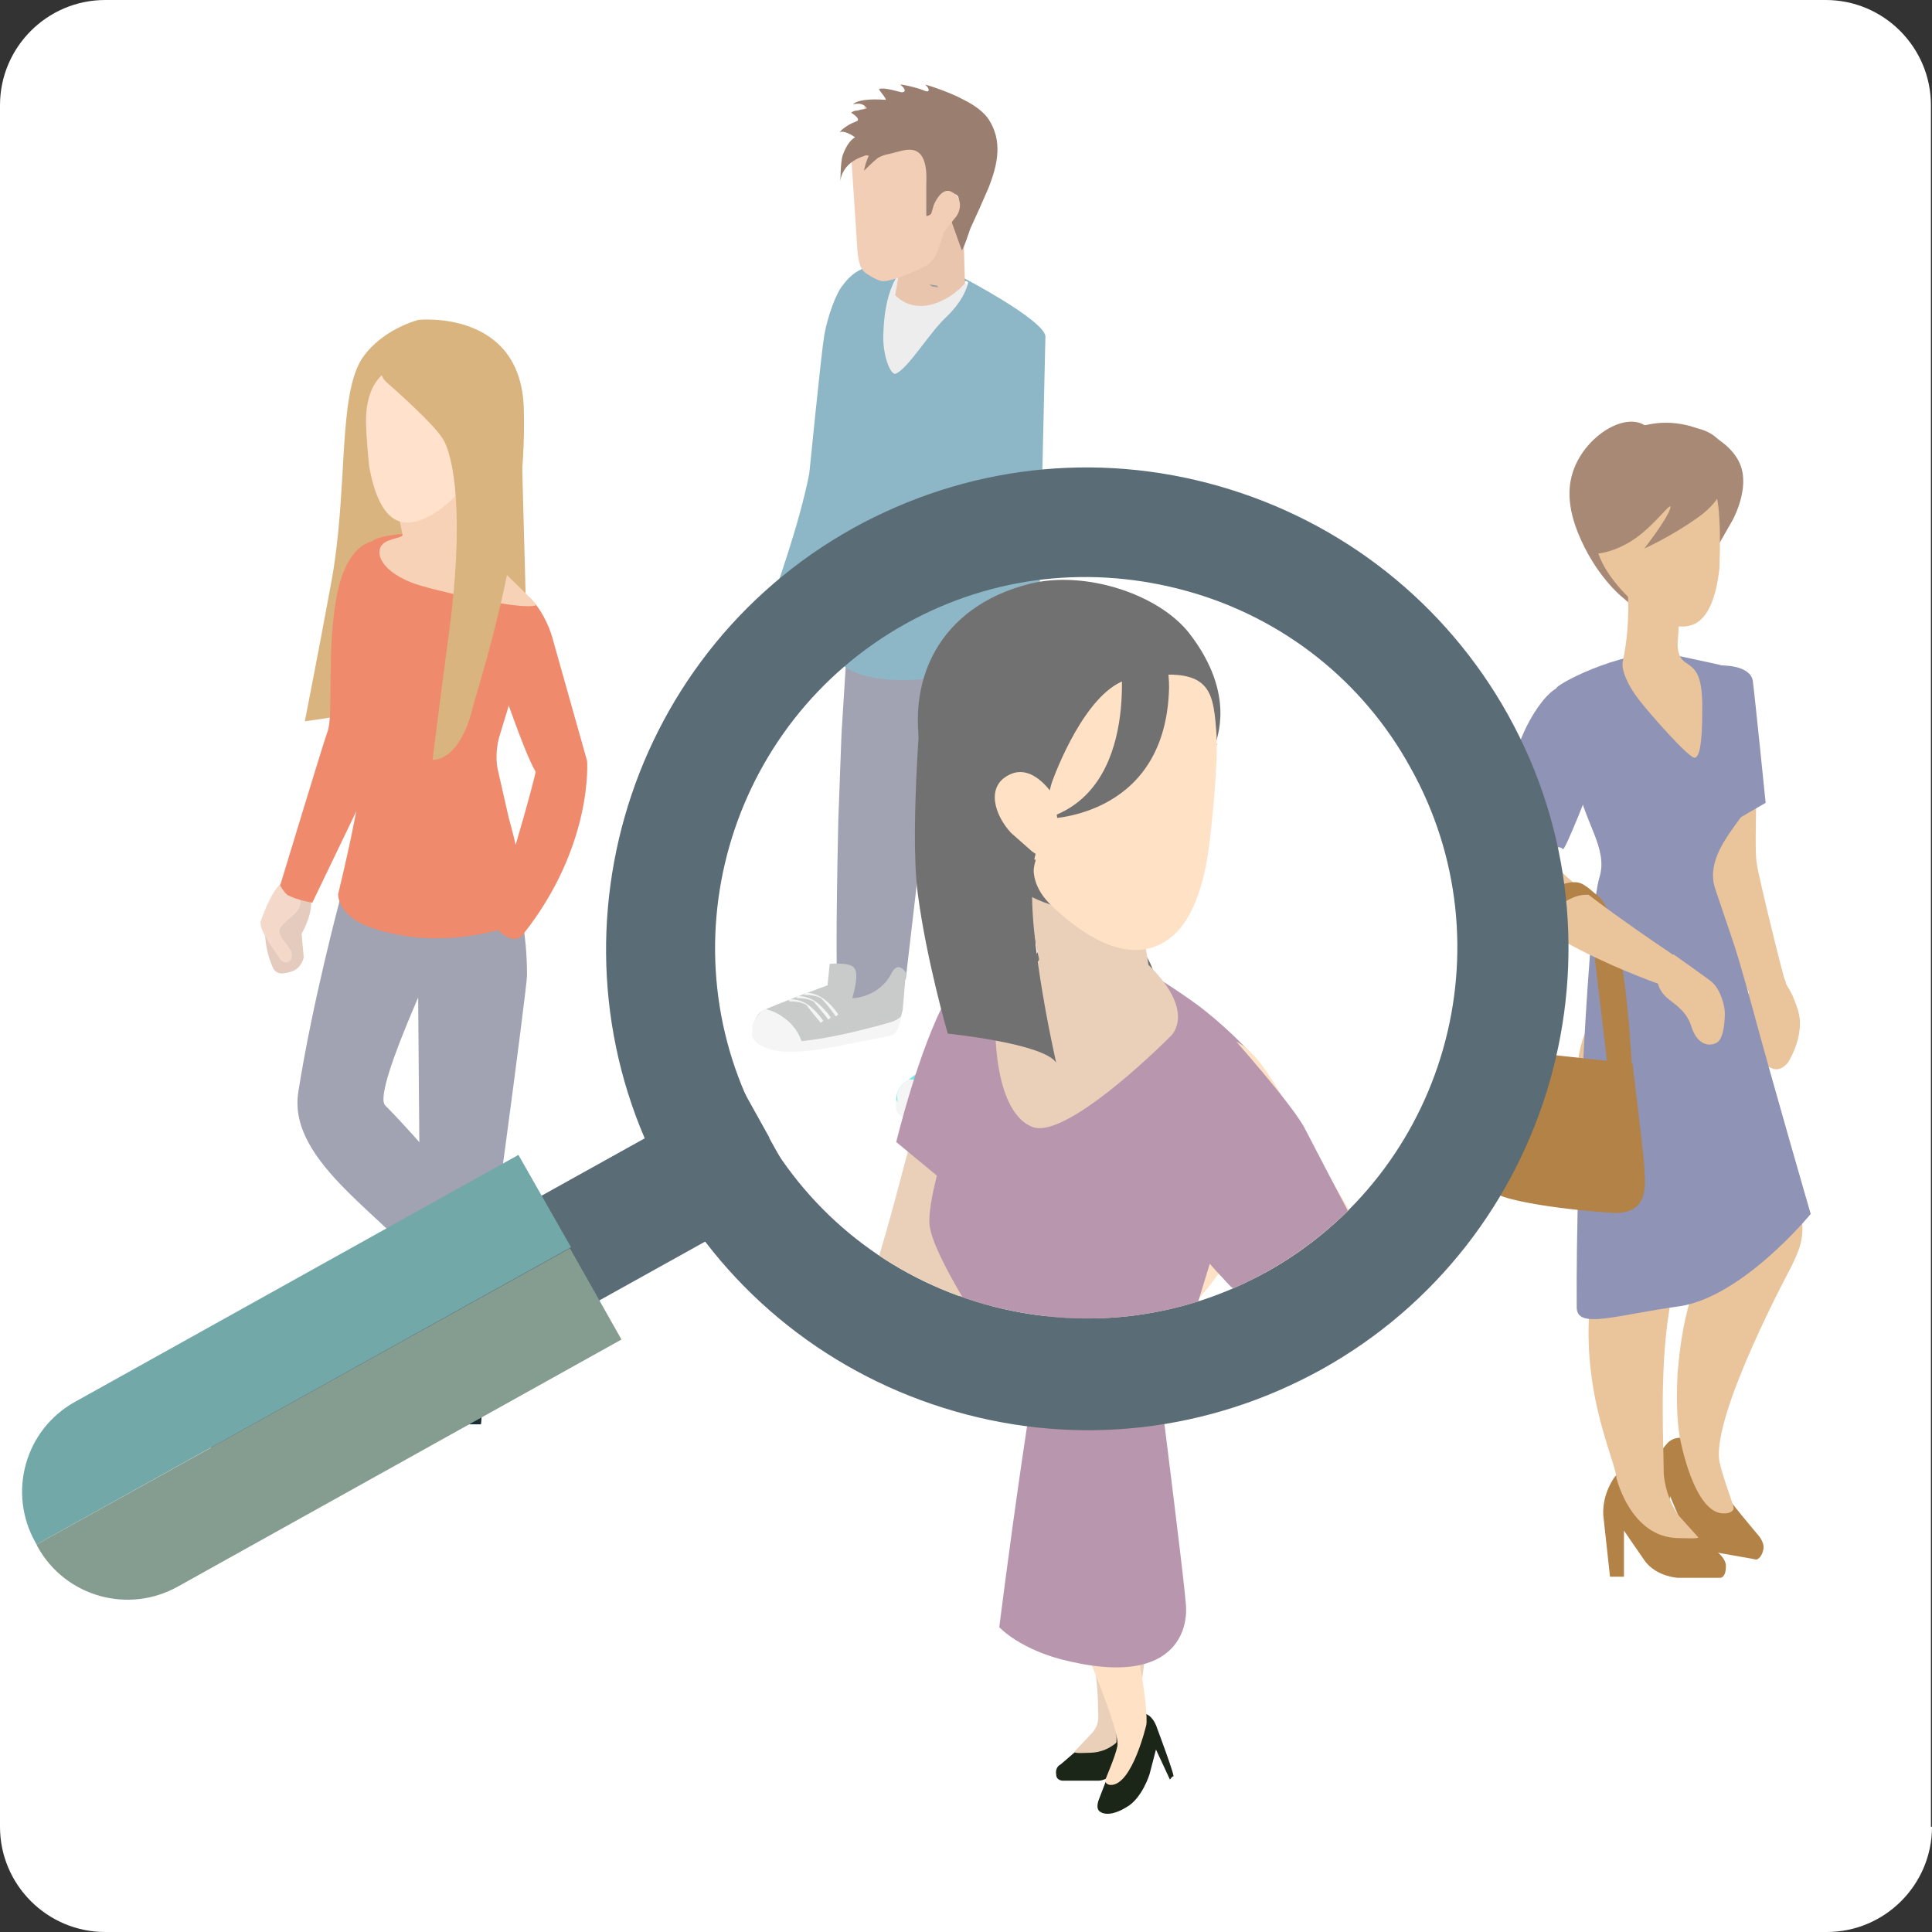 <?xml version="1.0" encoding="utf-8"?>
<!-- Generator: Adobe Illustrator 26.0.1, SVG Export Plug-In . SVG Version: 6.00 Build 0)  -->
<svg version="1.1" id="レイヤー_1" xmlns="http://www.w3.org/2000/svg" xmlns:xlink="http://www.w3.org/1999/xlink" x="0px"
	 y="0px" viewBox="0 0 180 180" style="enable-background:new 0 0 180 180;" xml:space="preserve">
<rect x="0" y="0" width="180" height="180" fill="#333333" stroke="none"/>
<style type="text/css">
	.st0{fill:#FFFFFF;}
	.st1{fill:#BFBFBF;}
	.st2{fill:#E1EBF0;}
	.st3{fill:#B5B5B5;}
	.st4{fill:#ACB4B8;}
	.st5{fill:#FFF6F2;}
	.st6{fill:url(#SVGID_1_);}
	.st7{fill:url(#SVGID_00000053512521697843397120000008109532683103606167_);}
	.st8{fill:#2692DA;}
	.st9{fill:#212121;}
	.st10{fill:none;stroke:#595757;stroke-width:1.2;stroke-miterlimit:10;}
	.st11{fill:url(#SVGID_00000043455275716758346400000009451053261525846967_);}
	.st12{fill:url(#SVGID_00000063620587897347026730000003436055711321625217_);}
	.st13{fill:#F8FEFE;}
	.st14{fill:url(#SVGID_00000131357119391752008790000002851592754041927044_);}
	.st15{opacity:0.6;}
	.st16{fill:#6D6E71;}
	.st17{opacity:0.4;fill:#00A296;}
	.st18{fill:#E0C29B;}
	.st19{opacity:0.5;}
	.st20{fill:#FFCF00;}
	.st21{opacity:0.7;}
	.st22{fill:#5B5C5E;}
	.st23{fill:#E04A4A;}
	.st24{clip-path:url(#SVGID_00000084499127087413124880000012554786165057107886_);}
	.st25{fill:#EDE1D8;}
	.st26{opacity:0.26;}
	.st27{opacity:0.41;fill:url(#SVGID_00000085942387093009230860000000797403486576608411_);}
	.st28{opacity:0.41;fill:#BDB19E;}
	.st29{opacity:0.41;}
	.st30{fill:#89806D;}
	.st31{opacity:0.41;fill:#775B55;}
	.st32{opacity:0.41;fill:#512A39;}
	.st33{opacity:0.41;fill:#89806D;}
	.st34{opacity:0.41;fill:#9D9286;}
	.st35{fill:#AC7684;}
	.st36{fill:none;stroke:#A58163;stroke-width:3.135;}
	.st37{fill:none;stroke:#A68264;stroke-width:3.088;}
	.st38{fill:none;stroke:#A68365;stroke-width:3.041;}
	.st39{fill:none;stroke:#A78366;stroke-width:2.993;}
	.st40{fill:none;stroke:#A88467;stroke-width:2.946;}
	.st41{fill:none;stroke:#A88568;stroke-width:2.899;}
	.st42{fill:none;stroke:#A98669;stroke-width:2.852;}
	.st43{fill:none;stroke:#AA876A;stroke-width:2.804;}
	.st44{fill:none;stroke:#AA886B;stroke-width:2.757;}
	.st45{fill:none;stroke:#AB886C;stroke-width:2.71;}
	.st46{fill:none;stroke:#AC896D;stroke-width:2.663;}
	.st47{fill:none;stroke:#AC8A6E;stroke-width:2.615;}
	.st48{fill:none;stroke:#AD8B6F;stroke-width:2.568;}
	.st49{fill:none;stroke:#AE8C70;stroke-width:2.521;}
	.st50{fill:none;stroke:#AE8D71;stroke-width:2.474;}
	.st51{fill:none;stroke:#AF8D72;stroke-width:2.427;}
	.st52{fill:none;stroke:#B08E73;stroke-width:2.379;}
	.st53{fill:none;stroke:#B08F74;stroke-width:2.332;}
	.st54{fill:none;stroke:#B19075;stroke-width:2.285;}
	.st55{fill:none;stroke:#B29176;stroke-width:2.238;}
	.st56{fill:none;stroke:#B29277;stroke-width:2.19;}
	.st57{fill:none;stroke:#B39278;stroke-width:2.143;}
	.st58{fill:none;stroke:#B49379;stroke-width:2.096;}
	.st59{fill:none;stroke:#B4947A;stroke-width:2.049;}
	.st60{fill:none;stroke:#B5957B;stroke-width:2.002;}
	.st61{fill:none;stroke:#B6967C;stroke-width:1.954;}
	.st62{fill:none;stroke:#B6977D;stroke-width:1.907;}
	.st63{fill:none;stroke:#B7977E;stroke-width:1.86;}
	.st64{fill:none;stroke:#B8987F;stroke-width:1.813;}
	.st65{fill:none;stroke:#B89980;stroke-width:1.765;}
	.st66{fill:none;stroke:#B99A80;stroke-width:1.718;}
	.st67{fill:none;stroke:#B99B81;stroke-width:1.671;}
	.st68{fill:none;stroke:#BA9C82;stroke-width:1.624;}
	.st69{fill:none;stroke:#BB9C83;stroke-width:1.576;}
	.st70{fill:none;stroke:#BB9D84;stroke-width:1.529;}
	.st71{fill:none;stroke:#BC9E85;stroke-width:1.482;}
	.st72{fill:none;stroke:#BD9F86;stroke-width:1.435;}
	.st73{fill:none;stroke:#BDA087;stroke-width:1.387;}
	.st74{fill:none;stroke:#BEA188;stroke-width:1.34;}
	.st75{fill:none;stroke:#BFA189;stroke-width:1.293;}
	.st76{fill:none;stroke:#BFA28A;stroke-width:1.246;}
	.st77{fill:none;stroke:#C0A38B;stroke-width:1.198;}
	.st78{fill:none;stroke:#C1A48C;stroke-width:1.151;}
	.st79{fill:none;stroke:#C1A58D;stroke-width:1.104;}
	.st80{fill:none;stroke:#C2A68E;stroke-width:1.057;}
	.st81{fill:none;stroke:#C3A68F;stroke-width:1.01;}
	.st82{fill:none;stroke:#C3A790;stroke-width:0.962;}
	.st83{fill:none;stroke:#C4A891;stroke-width:0.915;}
	.st84{fill:none;stroke:#C5A992;stroke-width:0.868;}
	.st85{fill:none;stroke:#C5AA93;stroke-width:0.821;}
	.st86{fill:none;stroke:#C6AB94;stroke-width:0.773;}
	.st87{fill:none;stroke:#C7AB95;stroke-width:0.726;}
	.st88{fill:none;stroke:#C7AC96;stroke-width:0.679;}
	.st89{fill:none;stroke:#C8AD97;stroke-width:0.632;}
	.st90{fill:none;stroke:#C9AE98;stroke-width:0.585;}
	.st91{fill:none;stroke:#C9AF99;stroke-width:0.537;}
	.st92{fill:none;stroke:#CAB09A;stroke-width:0.49;}
	.st93{fill:none;stroke:#CBB09B;stroke-width:0.443;}
	.st94{fill:none;stroke:#CBB19C;stroke-width:0.396;}
	.st95{fill:none;stroke:#CCB29D;stroke-width:0.348;}
	.st96{fill:#9D9286;}
	.st97{fill:#A09589;stroke:#D5C7B6;stroke-width:1.658780e-02;}
	.st98{fill:#A3988B;stroke:#D5C7B6;stroke-width:3.317560e-02;}
	.st99{fill:#A69A8E;stroke:#D5C7B6;stroke-width:4.976339e-02;}
	.st100{fill:#A99D90;stroke:#D5C7B6;stroke-width:6.635119e-02;}
	.st101{fill:#ACA093;stroke:#D5C7B6;stroke-width:8.293899e-02;}
	.st102{fill:#AEA395;stroke:#D5C7B6;stroke-width:9.952679e-02;}
	.st103{fill:#B1A598;stroke:#D5C7B6;stroke-width:0.116;}
	.st104{fill:#B4A89A;stroke:#D5C7B6;stroke-width:0.133;}
	.st105{fill:#B7AB9D;stroke:#D5C7B6;stroke-width:0.149;}
	.st106{fill:#BAAE9F;stroke:#D5C7B6;stroke-width:0.166;}
	.st107{fill:#BDB0A2;stroke:#D5C7B6;stroke-width:0.182;}
	.st108{fill:#C0B3A4;stroke:#D5C7B6;stroke-width:0.199;}
	.st109{fill:#C3B6A7;stroke:#D5C7B6;stroke-width:0.216;}
	.st110{fill:#C6B9A9;stroke:#D5C7B6;stroke-width:0.232;}
	.st111{fill:#C9BBAC;stroke:#D5C7B6;stroke-width:0.249;}
	.st112{fill:#CBBEAE;stroke:#D5C7B6;stroke-width:0.265;}
	.st113{fill:#CEC1B1;stroke:#D5C7B6;stroke-width:0.282;}
	.st114{fill:#D1C4B3;stroke:#D5C7B6;stroke-width:0.299;}
	.st115{fill:#D4C6B6;stroke:#D5C7B6;stroke-width:0.315;}
	.st116{fill:#D7C9B8;stroke:#D5C7B6;stroke-width:0.332;}
	.st117{fill:#DACCBB;stroke:#D5C7B6;stroke-width:0.348;}
	.st118{fill:none;stroke:#E3BFA1;stroke-width:2.76;stroke-linecap:round;stroke-linejoin:round;}
	.st119{fill:none;stroke:#E3C0A2;stroke-width:2.696;stroke-linecap:round;stroke-linejoin:round;}
	.st120{fill:none;stroke:#E3C0A3;stroke-width:2.631;stroke-linecap:round;stroke-linejoin:round;}
	.st121{fill:none;stroke:#E4C1A4;stroke-width:2.567;stroke-linecap:round;stroke-linejoin:round;}
	.st122{fill:none;stroke:#E4C2A5;stroke-width:2.502;stroke-linecap:round;stroke-linejoin:round;}
	.st123{fill:none;stroke:#E4C2A6;stroke-width:2.438;stroke-linecap:round;stroke-linejoin:round;}
	.st124{fill:none;stroke:#E4C3A7;stroke-width:2.373;stroke-linecap:round;stroke-linejoin:round;}
	.st125{fill:none;stroke:#E5C4A8;stroke-width:2.309;stroke-linecap:round;stroke-linejoin:round;}
	.st126{fill:none;stroke:#E5C4A9;stroke-width:2.244;stroke-linecap:round;stroke-linejoin:round;}
	.st127{fill:none;stroke:#E5C5AA;stroke-width:2.18;stroke-linecap:round;stroke-linejoin:round;}
	.st128{fill:none;stroke:#E5C6AB;stroke-width:2.115;stroke-linecap:round;stroke-linejoin:round;}
	.st129{fill:none;stroke:#E6C6AC;stroke-width:2.051;stroke-linecap:round;stroke-linejoin:round;}
	.st130{fill:none;stroke:#E6C7AD;stroke-width:1.986;stroke-linecap:round;stroke-linejoin:round;}
	.st131{fill:none;stroke:#E6C8AE;stroke-width:1.922;stroke-linecap:round;stroke-linejoin:round;}
	.st132{fill:none;stroke:#E6C8AF;stroke-width:1.857;stroke-linecap:round;stroke-linejoin:round;}
	.st133{fill:none;stroke:#E7C9B0;stroke-width:1.793;stroke-linecap:round;stroke-linejoin:round;}
	.st134{fill:none;stroke:#E7CAB1;stroke-width:1.728;stroke-linecap:round;stroke-linejoin:round;}
	.st135{fill:none;stroke:#E7CAB1;stroke-width:1.664;stroke-linecap:round;stroke-linejoin:round;}
	.st136{fill:none;stroke:#E7CBB2;stroke-width:1.599;stroke-linecap:round;stroke-linejoin:round;}
	.st137{fill:none;stroke:#E8CBB3;stroke-width:1.535;stroke-linecap:round;stroke-linejoin:round;}
	.st138{fill:none;stroke:#E8CCB4;stroke-width:1.47;stroke-linecap:round;stroke-linejoin:round;}
	.st139{fill:none;stroke:#E8CDB5;stroke-width:1.406;stroke-linecap:round;stroke-linejoin:round;}
	.st140{fill:none;stroke:#E9CDB6;stroke-width:1.341;stroke-linecap:round;stroke-linejoin:round;}
	.st141{fill:none;stroke:#E9CEB7;stroke-width:1.277;stroke-linecap:round;stroke-linejoin:round;}
	.st142{fill:none;stroke:#E9CFB8;stroke-width:1.212;stroke-linecap:round;stroke-linejoin:round;}
	.st143{fill:none;stroke:#E9CFB9;stroke-width:1.148;stroke-linecap:round;stroke-linejoin:round;}
	.st144{fill:none;stroke:#EAD0BA;stroke-width:1.083;stroke-linecap:round;stroke-linejoin:round;}
	.st145{fill:none;stroke:#EAD1BB;stroke-width:1.019;stroke-linecap:round;stroke-linejoin:round;}
	.st146{fill:none;stroke:#EAD1BC;stroke-width:0.955;stroke-linecap:round;stroke-linejoin:round;}
	.st147{fill:none;stroke:#EAD2BD;stroke-width:0.89;stroke-linecap:round;stroke-linejoin:round;}
	.st148{fill:none;stroke:#EBD3BE;stroke-width:0.826;stroke-linecap:round;stroke-linejoin:round;}
	.st149{fill:none;stroke:#EBD3BF;stroke-width:0.761;stroke-linecap:round;stroke-linejoin:round;}
	.st150{fill:none;stroke:#EBD4C0;stroke-width:0.697;stroke-linecap:round;stroke-linejoin:round;}
	.st151{fill:none;stroke:#E1BA9B;stroke-width:3.135;stroke-linecap:round;stroke-linejoin:round;}
	.st152{fill:none;stroke:#E1BB9C;stroke-width:3.071;stroke-linecap:round;stroke-linejoin:round;}
	.st153{fill:none;stroke:#E2BB9D;stroke-width:3.007;stroke-linecap:round;stroke-linejoin:round;}
	.st154{fill:none;stroke:#E2BC9E;stroke-width:2.943;stroke-linecap:round;stroke-linejoin:round;}
	.st155{fill:none;stroke:#E2BD9F;stroke-width:2.878;stroke-linecap:round;stroke-linejoin:round;}
	.st156{fill:none;stroke:#E2BDA0;stroke-width:2.814;stroke-linecap:round;stroke-linejoin:round;}
	.st157{fill:none;stroke:#E3BEA1;stroke-width:2.75;stroke-linecap:round;stroke-linejoin:round;}
	.st158{fill:none;stroke:#E3BFA2;stroke-width:2.686;stroke-linecap:round;stroke-linejoin:round;}
	.st159{fill:none;stroke:#E3BFA3;stroke-width:2.622;stroke-linecap:round;stroke-linejoin:round;}
	.st160{fill:none;stroke:#E3C0A4;stroke-width:2.558;stroke-linecap:round;stroke-linejoin:round;}
	.st161{fill:none;stroke:#E4C1A5;stroke-width:2.493;stroke-linecap:round;stroke-linejoin:round;}
	.st162{fill:none;stroke:#E4C2A6;stroke-width:2.429;stroke-linecap:round;stroke-linejoin:round;}
	.st163{fill:none;stroke:#E4C2A7;stroke-width:2.365;stroke-linecap:round;stroke-linejoin:round;}
	.st164{fill:none;stroke:#E4C3A8;stroke-width:2.301;stroke-linecap:round;stroke-linejoin:round;}
	.st165{fill:none;stroke:#E5C4A9;stroke-width:2.237;stroke-linecap:round;stroke-linejoin:round;}
	.st166{fill:none;stroke:#E5C4AA;stroke-width:2.173;stroke-linecap:round;stroke-linejoin:round;}
	.st167{fill:none;stroke:#E5C5AB;stroke-width:2.108;stroke-linecap:round;stroke-linejoin:round;}
	.st168{fill:none;stroke:#E5C6AC;stroke-width:2.044;stroke-linecap:round;stroke-linejoin:round;}
	.st169{fill:none;stroke:#E6C6AD;stroke-width:1.98;stroke-linecap:round;stroke-linejoin:round;}
	.st170{fill:none;stroke:#E6C7AD;stroke-width:1.916;stroke-linecap:round;stroke-linejoin:round;}
	.st171{fill:none;stroke:#E6C8AE;stroke-width:1.852;stroke-linecap:round;stroke-linejoin:round;}
	.st172{fill:none;stroke:#E7C8AF;stroke-width:1.788;stroke-linecap:round;stroke-linejoin:round;}
	.st173{fill:none;stroke:#E7C9B0;stroke-width:1.723;stroke-linecap:round;stroke-linejoin:round;}
	.st174{fill:none;stroke:#E7CAB1;stroke-width:1.659;stroke-linecap:round;stroke-linejoin:round;}
	.st175{fill:none;stroke:#E7CAB2;stroke-width:1.595;stroke-linecap:round;stroke-linejoin:round;}
	.st176{fill:none;stroke:#E8CBB3;stroke-width:1.531;stroke-linecap:round;stroke-linejoin:round;}
	.st177{fill:none;stroke:#E8CCB4;stroke-width:1.467;stroke-linecap:round;stroke-linejoin:round;}
	.st178{fill:none;stroke:#E8CCB5;stroke-width:1.403;stroke-linecap:round;stroke-linejoin:round;}
	.st179{fill:none;stroke:#E8CDB6;stroke-width:1.338;stroke-linecap:round;stroke-linejoin:round;}
	.st180{fill:none;stroke:#E9CEB7;stroke-width:1.274;stroke-linecap:round;stroke-linejoin:round;}
	.st181{fill:none;stroke:#E9CFB8;stroke-width:1.21;stroke-linecap:round;stroke-linejoin:round;}
	.st182{fill:none;stroke:#E9CFB9;stroke-width:1.146;stroke-linecap:round;stroke-linejoin:round;}
	.st183{fill:none;stroke:#E9D0BA;stroke-width:1.082;stroke-linecap:round;stroke-linejoin:round;}
	.st184{fill:none;stroke:#EAD1BB;stroke-width:1.018;stroke-linecap:round;stroke-linejoin:round;}
	.st185{fill:none;stroke:#EAD1BC;stroke-width:0.953;stroke-linecap:round;stroke-linejoin:round;}
	.st186{fill:none;stroke:#EAD2BD;stroke-width:0.889;stroke-linecap:round;stroke-linejoin:round;}
	.st187{fill:none;stroke:#EAD3BE;stroke-width:0.825;stroke-linecap:round;stroke-linejoin:round;}
	.st188{fill:none;stroke:#EBD3BF;stroke-width:0.761;stroke-linecap:round;stroke-linejoin:round;}
	.st189{fill:none;stroke:#E4C0A3;stroke-width:2.572;stroke-linecap:round;stroke-linejoin:round;}
	.st190{fill:none;stroke:#E4C1A4;stroke-width:2.51;stroke-linecap:round;stroke-linejoin:round;}
	.st191{fill:none;stroke:#E4C1A5;stroke-width:2.447;stroke-linecap:round;stroke-linejoin:round;}
	.st192{fill:none;stroke:#E5C2A6;stroke-width:2.385;stroke-linecap:round;stroke-linejoin:round;}
	.st193{fill:none;stroke:#E5C3A7;stroke-width:2.322;stroke-linecap:round;stroke-linejoin:round;}
	.st194{fill:none;stroke:#E5C3A8;stroke-width:2.26;stroke-linecap:round;stroke-linejoin:round;}
	.st195{fill:none;stroke:#E5C4A9;stroke-width:2.197;stroke-linecap:round;stroke-linejoin:round;}
	.st196{fill:none;stroke:#E6C5AA;stroke-width:2.135;stroke-linecap:round;stroke-linejoin:round;}
	.st197{fill:none;stroke:#E6C5AB;stroke-width:2.072;stroke-linecap:round;stroke-linejoin:round;}
	.st198{fill:none;stroke:#E6C6AC;stroke-width:2.01;stroke-linecap:round;stroke-linejoin:round;}
	.st199{fill:none;stroke:#E6C7AD;stroke-width:1.947;stroke-linecap:round;stroke-linejoin:round;}
	.st200{fill:none;stroke:#E7C7AE;stroke-width:1.885;stroke-linecap:round;stroke-linejoin:round;}
	.st201{fill:none;stroke:#E7C8AF;stroke-width:1.822;stroke-linecap:round;stroke-linejoin:round;}
	.st202{fill:none;stroke:#E7C9B0;stroke-width:1.76;stroke-linecap:round;stroke-linejoin:round;}
	.st203{fill:none;stroke:#E7C9B1;stroke-width:1.697;stroke-linecap:round;stroke-linejoin:round;}
	.st204{fill:none;stroke:#E8CAB2;stroke-width:1.635;stroke-linecap:round;stroke-linejoin:round;}
	.st205{fill:none;stroke:#E8CBB2;stroke-width:1.572;stroke-linecap:round;stroke-linejoin:round;}
	.st206{fill:none;stroke:#E8CBB3;stroke-width:1.51;stroke-linecap:round;stroke-linejoin:round;}
	.st207{fill:none;stroke:#E8CCB4;stroke-width:1.447;stroke-linecap:round;stroke-linejoin:round;}
	.st208{fill:none;stroke:#E8CDB5;stroke-width:1.384;stroke-linecap:round;stroke-linejoin:round;}
	.st209{fill:none;stroke:#E9CDB6;stroke-width:1.322;stroke-linecap:round;stroke-linejoin:round;}
	.st210{fill:none;stroke:#E9CEB7;stroke-width:1.259;stroke-linecap:round;stroke-linejoin:round;}
	.st211{fill:none;stroke:#E9CFB8;stroke-width:1.197;stroke-linecap:round;stroke-linejoin:round;}
	.st212{fill:none;stroke:#E9CFB9;stroke-width:1.134;stroke-linecap:round;stroke-linejoin:round;}
	.st213{fill:none;stroke:#EAD0BA;stroke-width:1.072;stroke-linecap:round;stroke-linejoin:round;}
	.st214{fill:none;stroke:#EAD1BB;stroke-width:1.009;stroke-linecap:round;stroke-linejoin:round;}
	.st215{fill:none;stroke:#EAD1BC;stroke-width:0.947;stroke-linecap:round;stroke-linejoin:round;}
	.st216{fill:none;stroke:#EAD2BD;stroke-width:0.884;stroke-linecap:round;stroke-linejoin:round;}
	.st217{fill:none;stroke:#EBD3BE;stroke-width:0.822;stroke-linecap:round;stroke-linejoin:round;}
	.st218{fill:none;stroke:#EBD3BF;stroke-width:0.759;stroke-linecap:round;stroke-linejoin:round;}
	.st219{fill:url(#SVGID_00000171689855143283447820000006097245784675992488_);}
	.st220{fill:url(#SVGID_00000068675512381484744140000018135483823407401618_);}
	.st221{fill:url(#SVGID_00000073708047247928570070000014817446770900506003_);}
	.st222{fill:url(#SVGID_00000045597990445252193400000013284310496969351054_);}
	.st223{fill:url(#SVGID_00000101789066251011011240000010187314229548815493_);}
	.st224{fill:url(#SVGID_00000110428813255147693970000012116325721563497364_);}
	.st225{fill:url(#SVGID_00000113310747855145316640000001772788953996129458_);}
	.st226{fill:url(#SVGID_00000125578441048626868480000003399883439915083196_);}
	.st227{fill:url(#SVGID_00000069364566005295970600000014257278099065356696_);}
	.st228{fill:url(#SVGID_00000075852850609202558710000005857654777408407459_);}
	.st229{fill:url(#SVGID_00000038378122127501542300000008386147319602726322_);}
	.st230{fill:url(#SVGID_00000176029265541296592490000007770779684969991599_);}
	.st231{fill:url(#SVGID_00000051354164531580645100000017126085063350292872_);}
	.st232{fill:url(#SVGID_00000160874878822601950590000014078334162906433707_);}
	.st233{fill:url(#SVGID_00000061439668908376227610000016463686277842215575_);}
	.st234{fill:url(#SVGID_00000018232373452057282990000006148491301843478661_);}
	.st235{fill:url(#SVGID_00000129892140289806925340000017838871362062754709_);}
	.st236{fill:url(#SVGID_00000170985737873159598900000015652436746870417076_);}
	.st237{fill:url(#SVGID_00000116946907383715214380000015224569862194315690_);}
	.st238{fill:url(#SVGID_00000039122485876065716190000014271711345747284156_);}
	.st239{fill:url(#SVGID_00000036209100564903324110000015675532090601822085_);}
	.st240{fill:url(#SVGID_00000163787603329102828760000001458021854971338672_);}
	.st241{fill:none;}
	.st242{fill:#FF912B;}
	.st243{fill:#C4C4C4;}
	.st244{fill:#999999;}
	.st245{fill:#E24956;}
	.st246{fill:#8C103D;}
	.st247{fill:#34B2E3;}
	.st248{fill:#64D1DA;}
	.st249{fill:#FFCD64;}
	.st250{fill:#FFC2BB;}
	.st251{fill:#1C2618;}
	.st252{fill:#EAD0B9;}
	.st253{fill:#FFE2C5;}
	.st254{fill:#B897AE;}
	.st255{fill:#727171;}
	.st256{fill:#E5CBBD;}
	.st257{fill:#F4D9CB;}
	.st258{fill:#D9B47E;}
	.st259{fill:#EF8B6C;}
	.st260{fill:#A1A2B2;}
	.st261{fill:#1C2E35;}
	.st262{fill:#F7D2B7;}
	.st263{fill:#FFE1CC;}
	.st264{fill:#B28247;}
	.st265{fill:#A88975;}
	.st266{fill:#EAC49B;}
	.st267{fill:#8F93B5;}
	.st268{fill:#102126;}
	.st269{fill:#E8C5AC;}
	.st270{fill:#8DB6C6;}
	.st271{fill:#305970;}
	.st272{fill:#EDEDED;}
	.st273{fill:#F2CEB6;}
	.st274{fill:#9A7E70;}
	.st275{fill:#73E7EF;}
	.st276{fill:#F5F5F5;}
	.st277{fill:#C9CACA;}
	.st278{enable-background:new    ;}
	.st279{clip-path:url(#SVGID_00000142896604360297571970000002049830105529852055_);enable-background:new    ;}
	.st280{fill:#A0A1A1;}
	.st281{fill:#5A6C75;}
	.st282{fill:#72A8A7;}
	.st283{fill:#859D90;}
	.st284{clip-path:url(#SVGID_00000178164258232673542270000012000737756083926925_);}
	.st285{fill:none;stroke:#727171;stroke-width:4;stroke-miterlimit:10;}
	.st286{fill:#9FA0A0;}
	.st287{fill:#EDF2F5;}
	.st288{fill:#04397F;}
	.st289{fill:#F39800;}
	.st290{fill:#00A7D3;}
</style>
<g>
	<path class="st0" d="M180,170.2c0,5.4-4.4,9.8-9.8,9.8H9.8c-5.4,0-9.8-4.4-9.8-9.8V9.8C0,4.4,4.4,0,9.8,0h160.3
		c5.4,0,9.8,4.4,9.8,9.8V170.2z"/>
	<g>
		<g>
			<g>
				<g>
					<g>
						<g>
							<path class="st251" d="M103.8,158.8c0,0-1.2,1.8-1.9,2.8c-0.5,0.6-3.1,2.8-3.1,2.8s-0.5,0.2-0.4,0.9c0,0.6,0.6,0.6,0.6,0.6
								h3.4c0,0,0.8,0,1.5-0.9c0.4-0.5,1.5-2.2,1.5-2.2l0,3c0,0,1.2,0,1.1,0c-0.1,0,0.4-4,0.4-4s0.1-1.9-0.6-3.4
								C105.5,156.9,103.8,158.8,103.8,158.8z"/>
							<path class="st252" d="M102.2,123.3c0.9,2,5.8-0.5,6.6,5.8c0.1,0.4-2.8,13.2-2.4,15.7c1.2,7.5-0.3,12.8-0.4,14.2
								c0,0-1,4.2-4.4,4.3c-0.4,0-1.6,0.1-1.5-0.1c0.1-0.1,1.7-1.8,1.7-1.8c0.7-0.9,0.5-1.4,0.5-2.4c0-1.9-0.4-4.9-1.1-9.3
								c-1.4-9.3-2.3-20.2-2.3-20.2s-0.2-3.7-0.2-3.9l0.6-2.8L102.2,123.3z"/>
							<path class="st251" d="M103.9,161c0,0,0.5,1.3-0.5,4c-0.3,0.8-1,2.6-1,2.6s-0.4,0.9,0.1,1.2c0.6,0.4,1.6,0.1,2.4-0.4
								c1.5-0.8,2.2-3.1,2.2-3.1l0.6-2.3l1.3,2.8c0,0,0.2-0.3,0.3-0.3c0.3,0.3-1.5-4.5-1.5-4.5s-0.5-1.8-1.9-1.3
								C104.2,160.3,103.9,161,103.9,161z"/>
							<path class="st253" d="M107.6,134.2c-0.1,0.3-2.6,5.6-3.9,9c-0.6,1.7-0.9,2.5-0.5,3.2c2.9,4.6,3.8,13.4,3.6,14.3
								c0,0-1.3,5.6-3.3,5.6c-0.3,0-0.6-0.2-0.5-0.5c0-0.1,0.9-2.1,1.1-3.1c0.4-1.8-5.3-14.3-5.3-14.3c-0.5-1.2-0.8-2-0.7-3.8
								c0.1-1.4,2.6-17.3,2.6-17.3l4-2.9C104.7,124.4,108.8,128.5,107.6,134.2z"/>
							<path class="st252" d="M88.3,124.3l-1.1-0.4l-2.3,2.3c0,0-0.6,0.7-0.5,3.1c0,0.6,0.5,0.7,1.2,0.8c0.7,0,1.2-0.7,1.2-0.7
								l0.5-1.6C89.1,126.2,89.1,124.6,88.3,124.3z"/>
							<path class="st252" d="M99.4,101.7c0,0-1.8-0.8-3,3c-1,3.3-2.4,9.4-3,10.3c-0.5,0.7-7.4,10.4-7.4,10.4s0.4,0.4,0.6,0.6
								c0.7,0.6,2.9-2,3.8-2.6c2.1-1.6,5.9-5.6,5.9-5.6l4-12.4C100.3,105.3,101,101.5,99.4,101.7z"/>
							<path class="st254" d="M98.2,102.1l-1.4,6.5c0,0-0.7,2.3-0.6,3.2c0.1,1.2,2.3,4.3,2.3,4.4c0,0.2,0.6,0.6,0.1,1.7
								c-1.8,4.2-5.5,33.7-5.5,33.7s2,2.2,6.6,3.2c11.4,2.6,10.8-4.9,10.8-4.9c0.2-0.2-3.9-32.1-3.9-32.1c-0.1-0.6-0.3-1.3,0-2.1
								l1.5-4.8c0,0,2.5-3.8,1.2-5.3c-0.8-0.9-1.6-1.7-2.4-2.2c-1-0.7-1.8-1.2-2.5-1.6c-0.3-0.2-1.1-0.1-1.8-0.3
								C102.6,101.3,98.7,101.3,98.2,102.1z"/>
							<path class="st252" d="M98.9,102.2c-0.3,0.8-0.4,5,1.3,5.7c1.1,0.4,4-2.2,5.5-3.6c0.2-0.2,0.8-1.1-0.9-2.8l-0.8-5l-4.6-1.2
								c0,0,0.8,4.8,1.1,5.9C100.6,101.6,99.2,101.5,98.9,102.2z"/>
							<path class="st253" d="M106.6,122.4c-0.3,0.3-0.8,2,0.4,1.9c1.1-0.1,0.9,0,1.2-0.2c3.1-2.1,5.4-5.4,6.5-7.2
								c0.5-0.7,0.7-1.4,0.5-1.7c-0.3-0.5-0.7-1-0.7-1l-3.6-6c-1.6-2.6-2.3-4.2-3.9-3.6c-1.9,0.7-1.6,3.7-0.7,5.2
								c1.3,2.3,0.7,1.2,4.9,6.1C111.3,115.9,107.4,121.8,106.6,122.4z"/>
							<path class="st253" d="M108.3,124l0-0.3l0.1-1.3l-3.2-1.2c0,0-2.3-0.2-2.9,1c-0.8,1.5-0.2,1.6-0.2,1.6c0.2,0.2,1.7,0.1,2,0.2
								c0.2,0.1,2,0.5,2,0.5C107.2,124.6,107.9,124.6,108.3,124z"/>
							<path class="st253" d="M87.6,125.8c-0.4,0.5-1.3,0.8-1.5,1.1c-0.2,0.3-0.2,0.5-0.3,1.5c0,0.7-0.7,0.7-0.7,0.3
								c0-0.2-0.3-2.1,0-2.5c1-1.3,2-2.1,2.4-2C88,124.4,88.1,125.2,87.6,125.8z"/>
							<path class="st255" d="M100.1,86.5c2.2-0.6,5.1,0.4,6.3,2c1.9,2.5,1,4.2,1.1,4.3c0.3,0.6-2.4-1.9-3.1-1.4
								c-0.8,0.5-0.8,0.1-0.3,2c0.2,0.7,0,1.1-0.6,1.2c-0.6,0.2-1.1,0.3-1.1,0.3s-1.2-1.1-1-0.6c1.4,4.4,0.3,5,0.3,5
								c-1.1,0.4-4.9-2.1-5.8-5.5C95.1,90.3,96.6,87.4,100.1,86.5z"/>
							<path class="st253" d="M104.2,90.2c3-0.5,3.2,0.3,3.3,2c0.1,1.4-0.3,4.4-0.3,4.4c-0.2,1.9-0.8,3.2-1.6,3.8
								c-1.2,0.9-2.8,0.5-4.6-1.3c-1.5-1.4-0.2-2.7-0.3-3c0,0,0.1-1.2,0.3-1.9C101.4,93.4,102.6,90.5,104.2,90.2z"/>
							<path class="st255" d="M103.7,89l1.5-0.9c0,0,0.5,1.5,0.5,2.7c-0.2,5-4.9,4.9-4.9,4.9C104.6,94.7,103.7,89,103.7,89z"/>
							<path class="st253" d="M99.3,94c1-0.5,1.8,0.8,1.8,0.8s0.2,1.4,0.5,2.2c0.2,0.4-0.9,0.4-1.4-0.1c0,0-0.7-0.6-0.7-0.6
								C98.8,95.6,98.4,94.5,99.3,94z"/>
						</g>
						<path class="st254" d="M108.1,104.3c0,0,2.5,2.8,2.9,3.7c0.5,0.9,1.9,3.6,2.1,3.9s-1.4,2.6-2.6,2.8c-1.3,0.3-2.4-0.5-2.4-0.5
							s-3.9-4-3.6-5.5c0.4-1.5,1.3-4.3,2.2-4.4S108.1,104.3,108.1,104.3z"/>
						<path class="st254" d="M98.7,101.9c0,0-0.8-1.1-1.9,0.9c-1.1,2-2,5.7-2,5.7l2.2,1.8c0,0,1.6-7.8,1.9-8.1"/>
					</g>
					<path class="st255" d="M96,90.2c0,0-0.6,5.8-0.2,8.5s1.2,5.5,1.2,5.5s3.8,0.4,4.3,1.1c0,0-1.4-6.1-0.8-8
						C100.4,97.4,95.4,96.8,96,90.2z"/>
				</g>
			</g>
		</g>
		<g>
			<path class="st256" d="M27.9,82.4l-1.7,0l-1.1,1.7c0,0-1.1,2.8,0.3,6c0.3,0.7,0.9,0.7,1.8,0.4c0.9-0.3,1.1-1.3,1.1-1.3L28.1,87
				C29.6,84.3,29,82.4,27.9,82.4z"/>
			<path class="st257" d="M28,84.1c-0.1,1.1-1.4,1.5-1.9,2.4c-0.4,0.7,1.1,1.7,1.1,2.5c-0.1,1-1,0.7-1.2,0.2c-0.1-0.2-2-2.6-1.7-3.4
				c1-2.8,1.9-3.9,2.7-3.8C27.9,82.2,28.1,83,28,84.1z"/>
			<path class="st258" d="M39,29.8c0,0-3.3,0.8-5.2,3.5c-2.4,3.5-1.3,12.4-3,21.3c-1.1,6-2.4,12.6-2.4,12.6s5.7-0.7,7.1-1.6
				c1.7-1.1,13.5-9.2,13.5-9.2s-0.5-18.3-0.5-18.8C48.6,37,39,29.8,39,29.8z"/>
			<path class="st259" d="M34.9,50.4c0,0-2.5,0-3.5,5c-1,5-0.3,11.4-0.9,12.8c-0.4,1.1-4.4,14.3-4.4,14.3s0.4,0.7,0.7,0.9
				c1,0.5,2.3,0.7,2.3,0.7L35.4,71l1.8-16.3C37.2,54.6,36.7,49.7,34.9,50.4z"/>
			<path class="st260" d="M42,85.9c0,0.6-7.5,15.8-6.1,17.1c3.6,3.6,13.6,15.4,13.6,16.7c0,0-2.1,1.6-3.7,2.3
				c-2.3,0.9-5.5-2.9-5.5-2.9c-3.9-5.6-13.6-10.7-12.5-17.4c1.3-8.3,3.9-18,3.9-18l2.9-10.4C34.5,73.3,41.8,78.4,42,85.9z"/>
			<path class="st261" d="M41.1,123.7c0,0-2.1,2.4-3,3.6c-0.6,0.8-3.4,3.5-3.4,3.5s-0.8,0.7-0.6,1.6c0.2,1,0.5,0.6,1.7,0.6
				c0.9,0,3.1-0.2,4.3-0.2c0.8,0,1.4-1.2,1.4-1.2l1.6-2.8l0.2,3.9c0,0,1.4,0,1.5,0c0.1,0,0.2-5.2,0.2-5.2s0.1-2.4-0.8-4.3
				C43.2,121.3,41.1,123.7,41.1,123.7z"/>
			<path class="st260" d="M45.6,78.2c0.8,2.8,3.5,4.5,3.5,12.7c0,1.1-3.8,29.6-4.5,33.4c0,0-0.4,1.3-2.1,1.9
				c-2.4,0.8-3.2-0.1-3.2-0.1c-0.1-0.6-0.4-40.4-0.4-40.4s2-5,2-5.3l1.3-3.4L45.6,78.2z"/>
			<path class="st259" d="M34.5,50.6L32.7,59c0,0-0.9,3-0.8,4.1c0.2,1.6,1.8,4.7,1.9,4.9c1,2.1-2.3,15.3-2.3,15.3s-0.1,2,3,3.1
				C41.9,89,49,85.8,49,85.8c0.3-0.3-0.3-5-1.6-9.6l-1-4.4c-0.2-0.8-0.2-2,0.1-3.1l1.8-5.9c0,0,1.9-5.8,0.3-7.7
				c-2.3-2.7-4.7-4.1-6.2-4.9c-0.4-0.2-1.4-0.2-2.3-0.4C40.1,49.6,35.1,49.6,34.5,50.6z"/>
			<path class="st259" d="M45.6,85.3c-0.4,0.3,2,3.2,3.1,1.8c6.6-8.3,6-16.2,6-16.2l-3.1-11c-0.6-2.5-2.5-5.6-4.6-4.9
				c-2.5,0.8-2.1,4.7-1.2,6.6c1,2.1,2.8,8,4.1,10.3C50,71.9,46.6,84.5,45.6,85.3z"/>
			<path class="st262" d="M35.4,51.1c-0.3,1,0.7,2.3,3,3.2c1.5,0.6,10.1,2.6,11.5,2.1c0.4-0.1-4.5-4.3-5.5-5.9l-2.2-6.9l-5.8,0.7
				c0,0,0.8,4.1,1.1,5.5C37.6,50.2,35.7,50.1,35.4,51.1z"/>
			<path class="st263" d="M38.6,33.8c-3.8,0.2-4.5,3.2-4.5,5.4c0,1.5,0.3,4.3,0.3,4.3c0.5,2.7,1.4,4.7,2.9,5.1
				c1.8,0.5,4.3-1.2,6.3-3.7c1.8-2.2,2-3.6,2-4l0.3-7.4C46,33.6,40.6,33.7,38.6,33.8z"/>
			<path class="st258" d="M39,29.8c0,0,9.5-1,9.8,8.2c0.4,12.8-4.6,26.8-4.9,28.5c-0.1,0.3-1.1,4.2-3.6,4.3c0,0,0.9-7.2,1.5-11.6
				c1.5-11,0.5-16.8-0.6-18.4c-0.9-1.4-4.4-4.5-5.2-5.2c-1-0.9-0.6-2.5,1.4-4.9C37.9,30,39.3,29.8,39,29.8z"/>
		</g>
		<g>
			<g>
				<path class="st264" d="M158.6,134.8c0,0,1.1,2.6,1.8,3.9c0.5,0.9,3.3,4.2,3.3,4.2s0.7,0.7,0.6,1.4c-0.2,1-0.7,1-0.7,1l-0.5-0.1
					l-3.4-0.6c0,0-1.9-0.4-2.7-2c-0.4-0.8-1.4-3.2-1.4-3.2l-0.7,4.2l-1.4-0.2l0.4-5.6c0,0,0-1.8,1.5-3.4
					C156.7,133.2,158.6,134.8,158.6,134.8z"/>
				<path class="st265" d="M151.1,55.6c0,0-2.5-2-4.1-6c-1.2-3-0.7-4.8-0.5-5.5c1-3.3,4.7-5.7,6.7-4.5c0.1,0.1,1.7-0.6,4.3,0.1
					c1,0.3,3.7,1.4,4.6,3.5c1,2.3-0.7,5.3-0.7,5.3l-1.6,2.8l-7.3,5.5L151.1,55.6z"/>
				<path class="st266" d="M154.2,100.7c0.1,0.4,1.8,3.4,5.5,10.3c1.1,2.1,1.2,3.3,0.6,4.2c-3.1,4.4-3.7,9.3-4,12.7
					c-0.2,3.5,0.1,5.4,0.2,6c0,0,1.3,7.3,4.2,7.1c0.4,0,0.9-0.2,0.8-0.6c0-0.2-1-2.8-1.3-4.2c-0.8-4.3,6.7-18.2,6.7-18.2
					c0.7-1.5,1.3-2.6,0.9-5c-0.3-1.8-5.8-22-5.8-22l-2.8-4.2C159.2,86.9,152.6,93.3,154.2,100.7z"/>
				<path class="st264" d="M153.5,137.4c0,0,1.6,2.4,2.5,3.6c0.6,0.8,4,3.6,4,3.6s0.8,0.6,0.8,1.3c0,1.1-0.5,1.1-0.5,1.1h-0.5h-3.5
					c0,0-1.9-0.1-3-1.5c-0.5-0.7-2-2.9-2-2.9l0,4.3H150l-0.6-5.5c0,0-0.3-1.7,0.9-3.6C151.3,136.2,153.5,137.4,153.5,137.4z"/>
				<path class="st266" d="M155.5,91.5c-1.2,2.7-7.5-0.7-8.5,7.5c-0.1,0.6,2,17.1,1.4,20.3c-1.6,9.6,2.1,16.6,2.2,18.4
					c0,0,1.3,5.5,5.7,5.6c0.6,0,2.1,0.1,1.9-0.1c-0.1-0.1-1.8-2-1.8-2c-0.9-1.2-1.4-3-1.4-4.2c0-2.4-0.4-9.2,0.5-14.8
					c1.9-12,0.9-26.9,0.9-26.9s3.5-0.5,3.6-0.8l-0.8-3.6L155.5,91.5z"/>
				<path class="st266" d="M165.5,90.3c0,0,2.2,2.9,2.2,5c0,1.4-0.5,2.6-1,3.5c-0.2,0.4-0.9,1.1-1.7,0.7c-0.9-0.4-1.4-1.1-1.3-2
					c0.1-1.2,0-2,0-2s-0.7-1.8-0.8-2.5c-0.1-0.7,0.6-3,0.6-3L165.5,90.3z"/>
				<path class="st266" d="M165.7,90.8c0,0,1.6,1.9,1.5,2.8c-0.1,1-0.4,2.4-0.5,3.2c-0.1,0.6-0.4,0.6-0.8,0.3
					c-0.5-0.3-0.3-2.2-0.3-2.2s-0.8-0.7-1.3-1.2c-0.6-0.6-0.4-2.1-0.2-2.4C164.3,90.9,165.4,90.5,165.7,90.8z"/>
				<path class="st266" d="M163.7,80.6c-0.6-2.9,1.4-18.3-3.3-18.6c-1.9-0.1-1.1,7.8-1.1,7.8s-1.3,8.6-0.5,11.6
					c1.2,4.5,4.1,11,4.1,11s4.1,0.1,3.4-1.1C166.2,91.3,163.8,81.5,163.7,80.6z"/>
				<path class="st267" d="M161.9,63.9c0,0-0.4-1.6-1.1-1.8c-0.6-0.2-2.2-0.5-4.9-1.1c-3.9-0.8-10.5,2.5-10.9,3.1
					c-0.4,0.7,1.1,4.1,1.8,8.3c0.7,4.2,3.1,6.6,2.2,9.4c-0.9,2.9-2.2,25.7-2.1,40c0,2.1,3.7,0.7,9.6-0.1c5.9-0.9,12.2-8.6,12.2-8.6
					s-3.6-12.4-5.4-19.1c-1.8-6.5-1.6-5.5-3.5-11.2c-1.2-3.6,3.3-6.9,3.8-9.1C164.2,71.1,161.9,63.9,161.9,63.9z"/>
				<path class="st266" d="M157,61.7c0.9,0.6,1.6,1,1.6,4.2c0,4.2-0.4,4.6-0.7,4.7c-0.5,0.1-4.2-4.1-5.2-5.4
					c-1.1-1.4-1.7-2.9-1.5-3.6c0.8-3.8,0.4-7.1,0.4-7.1l5.1-0.7c0,0-0.3,4.6-0.4,6.2C156.3,60.3,156.3,61.2,157,61.7z"/>
				<path class="st266" d="M156.1,43.4c3.8-0.1,4,3.1,4.1,5.2c0.1,1.5,0,4.3,0,4.3c-0.3,2.8-1.1,4.8-2.5,5.3
					c-1.8,0.7-4.4-0.8-6.6-3.2c-1.9-2.1-2.2-3.5-2.3-3.8l2.6-4C151.5,47.2,154.1,43.5,156.1,43.4z"/>
				<g>
					<path class="st264" d="M149.9,100.4l2.2,0.1c0,0-0.5-12.8-2.5-16.1c-1.2-2-1.7-0.9-1.7-0.9L149.9,100.4z"/>
				</g>
				<path class="st264" d="M152.1,99.1c0,0-12.7-1.4-13-1.4c-0.3,0-0.7,4.1-1.2,9.7c-0.2,3-0.6,2.8,1.7,3.9
					c0.9,0.5,4.8,1.3,10.6,1.7c3.7,0.2,3-3,3-4.3C153.1,107.3,152.1,99.1,152.1,99.1z"/>
				<path class="st266" d="M155.9,88.9c0,0,3.4,2.4,3.6,2.6c0.8,0.7,1.2,2.2,1.2,2.9c0,0.7-0.1,2-0.5,2.5c-0.1,0.2-0.5,0.4-0.7,0.4
					c-0.5,0.1-1.4-0.1-1.9-1.6c-0.4-1.4-1.5-2.1-2-2.5c-1.6-1.2-1.1-2.4-1.1-2.7C154.6,90.2,155.9,88.9,155.9,88.9z"/>
				<path class="st266" d="M145.3,64.1c0,0-2.7-1-5.4,17.2c-0.7,5.1,15,10.5,15,10.5s0.9-0.5,1-0.9c0.4-0.9-0.1-2-0.1-2
					s-10.8-7.2-10.9-8.5c0-0.4,0.1-1,0.4-1.7c0.5-1.8,2.2-5.7,2.2-5.7s1-2,0.7-4.7C148,64.7,145.3,64.1,145.3,64.1z"/>
				<path class="st266" d="M149.7,49.4c1.3-0.6,2.3,1.1,2.3,1.1s0.2,1.9,0.6,2.8c0.2,0.6-1.2,0.5-1.8-0.2c0,0-0.9-0.8-0.9-0.8
					C149.1,51.4,148.6,50,149.7,49.4z"/>
				<path class="st265" d="M161,44.1c0,0-0.2,2.3-2.8,4.1c-2.5,1.8-5,2.9-5,2.9s2.1-2.7,2.4-3.7c0.3-1-1.5,1.7-3.6,3
					c-2.1,1.3-3.6,1.2-3.6,1.2s2-7.3,3.9-9.4c1.9-2.2,4.1-2.7,5.8-2.3C161.6,40.7,161,44.1,161,44.1z"/>
				<g>
					<path class="st264" d="M141,98.5c0-0.1,1.4-8.4,2.6-11.3c1.1-2.6,2.1-3.2,2.8-3.5c1.4-0.7,2.6-0.1,2.6-0.1c0,0-1-0.9-1.2-1
						c-0.3-0.2-0.7-0.6-1.9-0.3c-1.1,0.2-3.2,1.4-4.3,4.1c-1.2,2.9-2.8,11.7-2.8,11.8L141,98.5z"/>
				</g>
			</g>
			<path class="st267" d="M146.2,63.8c0,0-0.6-0.2-1.7,0.7c-1.1,0.9-3.1,3.9-3.6,7.3s-1,6.5-1,6.5s5.6,0.4,5.7,0.8
				c0.1,0.5,2.7-6.2,2.7-6.2S151.3,63.9,146.2,63.8z"/>
			<path class="st267" d="M160.3,62c0,0,2.7-0.1,3,1.4c0.2,1.5,1.2,11.4,1.2,11.4l-3.8,2.2L160.3,62z"/>
		</g>
		<g>
			<g>
				<path class="st268" d="M79.4,36.6c0,0,0.6,2.1,0.6,3.3c0,0.9-1.2,1.8-1.2,1.8s-0.4,1.4,0.2,1.9c0.6,0.5,2.1,0,3-0.3
					c1-0.3,1.6-1.1,1.7-1.3c0.4-1,0.4-1.9,0.4-1.9L84,38.3l2.1,2.4c0,0,0.9-0.7,0.9-0.8c0.1-0.1-2.5-3.4-2.5-3.4s-1.1-1.7-2.7-2.4
					C80.3,33.3,79.4,36.6,79.4,36.6z"/>
			</g>
			<path class="st269" d="M76.2,55.1l-2.9-1.5c0,0-0.9,1.4-2.1,4.1c-0.3,0.6-0.3,1.3-0.3,1.3s-0.4,3.2,2.2,3.6c0.2,0,1.4,0,1.4,0
				c0.2-0.2,0.4-0.5,0.4-0.8c0-0.3-0.2-0.9,0.1-1.6c0.3-0.6,1.2-2.3,1.2-2.3C76.7,56.9,76.6,55.5,76.2,55.1z"/>
			<path class="st263" d="M75.2,56.2c0,0.9-0.9,1.9-1.7,2.1c-0.3,0.1-0.1,1.4-0.3,2.1c-0.3,0.8-1,0.5-1.2,0.4
				c-0.1-0.1,0-2.4,0.1-3.1c0-2.2,0.8-2.6,1.6-2.8C74.4,54.8,75.2,55.3,75.2,56.2z"/>
			<path class="st270" d="M74.1,57c2.2,1.1,2.8,0.8,2.8,0.8s3.5-7.9,4.5-11.8c0.7-2.8,2.3-10.7,2.3-10.7s1.8-8.5-0.9-10.1
				c-0.9-0.5-2.7-0.8-4.3,1.4c-0.6,0.7-1.4,2.9-1.7,4.6c-0.3,1.8-1.3,12-1.4,12.9c-0.9,4.7-3.3,11.3-3.3,11.3S73.3,56.5,74.1,57z"/>
			<path class="st260" d="M79.5,50.8l-1.1,17.6l-0.3,8.1C78,81,77.8,92,78.1,92.4c1.2,1.6,5.5,1.2,6.3-1.3l4.4-37.8L79.5,50.8z"/>
			<path class="st271" d="M85.6,53.2c0.4,6.2,2.3,22.3,2.9,29.5c0.1,0.9,1.3,13.6,1.3,13.6c2.4,3.2,6.8,0.7,6.8,0.4
				c-0.1-13.2-1-42-1-42L85.6,53.2z"/>
			<path class="st272" d="M92.9,29.4c0,0-2.9-3.4-4.3-3.9c-1.4-0.5-5.7-0.1-5.7-0.1s-2.2,5.2-2.2,5.5c0,0.4,1.4,9.5,1.4,9.5l7-4
				L92.9,29.4z"/>
			<path class="st270" d="M80.8,25.2c0.9-0.9,2.9-0.9,3.9-0.8c-1.1,0.9-2.3,2.8-2.4,6.7c-0.1,2,0.7,4,1.2,3.7
				c1.2-0.6,3.1-3.8,4.6-5.2c1.9-1.8,2.1-3.3,2.1-3.3c-0.3-0.3-0.4,0.1-0.5,0l-0.1-0.5c0,0,7.5,3.9,7.8,5.5l-0.6,26.4
				c-0.1,1.2,0,2.8-3.3,4.2c0,0-4.2,1.1-7.8,1.4c-5.3,0.4-7-1.2-7-1.2c-0.3-0.3-1-2-0.7-4.7l0.5-9.1l-0.9-13.1
				C77.3,30,78.4,27.7,80.8,25.2z"/>
			<path class="st269" d="M83.4,27.5c2.1,2.1,5.1,0.5,6.5-1.1l-0.2-7.1l-5.2,1.9L83.4,27.5z"/>
			<g>
				<g>
					<path class="st273" d="M85.3,11.9L85.3,11.9L90,13l-1.7,7.5c-0.2,0.6-0.8,2.6-1,3c-0.2,0.5-0.5,1.1-1.5,1.5
						c0,0-2.5,1.2-3.5,1.2c-0.6,0-1.7-0.8-1.7-0.8C80,24.9,79.9,24,79.8,22l-0.5-7.5l1.3-4.7L85.3,11.9z"/>
					<path class="st274" d="M79.3,10.5c0,0,1,0.6,0.5,0.8c-1.1,0.4-1.7,1.1-1.5,1c0.4-0.2,2.1,0.7,1.9,1.4c-0.1,0.3,0,1.4,3.2,0.5
						c0.9-0.2,3.1-1.2,2.9,2.9c0,1,0,2.3,0,3c0,0.1,0.6-0.1,0.9-0.7c0.1-0.2,0.2,0,0.6-0.7c0,0,0.4-0.9,1.2-0.6
						c0.9,0.3-0.3,2.3-0.4,2.4l1,2.8c0.1,0.1,0.7-1.7,0.8-2c0.6-1.3,1.1-2.4,1.7-3.8c0.9-2.3,1.3-4.4,0-6.4c-0.7-1-1.9-1.6-2.5-1.9
						c-1.1-0.6-3.5-1.4-3.4-1.3c0.3,0.2,0.5,0.7,0.1,0.6c-0.1,0-0.5-0.2-0.9-0.3c-0.3-0.1-1.6-0.4-1.5-0.3c0.5,0.4,0.5,0.7,0.1,0.7
						c-0.1,0-1.6-0.5-2.1-0.3c-0.1,0,0.8,1,0.6,1c-1.4-0.1-2.6,0-3,0.4c-0.1,0.1,0.7-0.3,1.2,0.3c0.2,0.2-0.2,0.1-0.8,0.3
						C79.5,10.3,79.3,10.5,79.3,10.5z"/>
					<path class="st273" d="M88.7,17.9c-1-0.6-1.7,1.2-1.7,1.2l-0.6,2c0,0-0.1,0.8,0.3,0.9c0.5,0.2,1-0.1,1.5-0.7
						c0,0,0.7-0.9,0.7-0.9C89.6,19.7,89.7,18.4,88.7,17.9z"/>
				</g>
				<path class="st274" d="M79.9,12.7c0,0-0.8,0.1-1.4,1.8c-0.2,0.7-0.2,2.4-0.2,2.4s0-1.7,2.3-2.4c2.1-0.6,4.2-1.5,4.2-1.5
					L79.9,12.7z"/>
				<path class="st274" d="M82.2,13c-1.4,0.9-1.7,2.9-1.7,2.9s0.8-0.8,1.3-1.2c0.6-0.3,3.1-1.3,3.1-1.3S82.9,12.6,82.2,13z"/>
			</g>
			<g>
				<path class="st275" d="M89,94.6c-0.5,0.1,0.2,2.6,0.2,2.6s-4.3,3.2-5.1,3.8c-0.4,0.4-0.6,1-0.6,1.4c0,0.3,0.1,1,0.3,1.2
					c0.5,0.5,1.4,0.8,2.2,1c2.3,0.4,4.6-1.1,4.6-1.1c0.4-0.3,6.4-3.3,6.4-3.3s0.1-0.8,0.1-1.3L97,95.7c0,0-1.1-1-1.7,1.2
					c-0.1,0.5-1.3,1.3-1.8,1c-0.5-0.3-0.1-2.2-0.7-2.3C90.7,95.1,89.9,94.5,89,94.6z"/>
				<g>
					<path class="st276" d="M91.1,100.1c0.1,0.1,0.1,0.1,0.2,0c0.1,0,0.1-0.1,0.1-0.2c-0.2-0.3-1.1-1.2-2-1.6
						c-0.8-0.4-1.4-0.3-1.7-0.3c-0.1,0-0.2,0.1-0.1,0.2c0,0.1,0.1,0.1,0.2,0.1c0.3,0,0.9-0.1,1.5,0.2C90.1,99,90.9,99.8,91.1,100.1z
						"/>
				</g>
				<g>
					<path class="st276" d="M90.3,100.7c0.1,0.1,0.1,0.1,0.2,0c0,0,0.1-0.1,0-0.2c-0.2-0.3-1.1-1.2-2-1.6c-0.8-0.4-1.4-0.3-1.7-0.2
						c-0.1,0-0.1,0.1-0.1,0.2c0,0.1,0.1,0.1,0.2,0.1c0.3,0,0.8-0.1,1.5,0.2C89.2,99.6,90,100.4,90.3,100.7z"/>
				</g>
				<g>
					<path class="st276" d="M89.5,101.2c0.1,0.1,0.2,0.1,0.2,0c0,0,0.1-0.1,0-0.2c-0.2-0.2-1.2-1.1-2.1-1.5
						c-0.8-0.3-1.4-0.2-1.7-0.1c-0.1,0-0.1,0.1-0.1,0.2c0,0.1,0.1,0.1,0.2,0.1c0.3-0.1,0.8-0.2,1.6,0.1
						C88.4,100.1,89.2,100.9,89.5,101.2z"/>
				</g>
				<path class="st276" d="M84.1,101c0.1-0.1,0.3-0.2,0.5-0.4c0.3-0.1,0.9,0,2.2,0.5c1.8,0.8,2.7,2.4,2.7,2.4s-1.2,0.6-4.4,0.6
					c-0.1,0-0.1,0-0.1,0c-0.4-0.2-0.8-0.4-1.1-0.6c-0.2-0.2-0.3-0.9-0.3-1.2C83.5,102,83.7,101.4,84.1,101z"/>
				<path class="st276" d="M83.5,102.4c0.1,0.6,1.8,1.2,2.6,1.4c3.9,0.9,9.8-3.5,10.1-3.7c0.8-0.4,0.9-0.8,0.9-0.8s0,0.9-0.1,0.9
					c0,0,0,0.9-0.5,1.2c-0.4,0.2-4.1,2.2-4.8,2.5c0,0-3.3,1.6-5.8,0.9c-0.8-0.2-1.8-0.5-2.3-1.2C83.4,103.5,83.5,102.3,83.5,102.4z"
					/>
			</g>
			<g>
				<path class="st277" d="M77.3,89.8l-0.2,2c0,0-5.2,1.9-6.1,2.4c-0.5,0.3-0.7,0.9-0.8,1.2c0,0.2-0.1,0.9,0.1,1.1
					c0.4,0.5,1.2,1.1,1.9,1.2c1.4,0.3,4.4-0.3,4.4-0.3c0.4-0.2,7.2-2.1,7.2-2.1s0.2-0.8,0.3-1.2l0.3-3.5c0,0-0.7-1.1-1.3,0
					C81.9,93,79.4,93,79.4,93s0.7-2.2,0.2-2.8C79.2,89.6,77.3,89.8,77.3,89.8z"/>
				<g>
					<path class="st276" d="M77.8,94.6c0,0.1,0.1,0.1,0.2,0c0,0,0.1-0.1,0.1-0.1c-0.2-0.3-0.9-1.2-1.6-1.6c-0.7-0.4-1.2-0.4-1.5-0.4
						c-0.1,0-0.1,0.1-0.1,0.1c0,0.1,0.1,0.1,0.2,0.1c0.2,0,0.8,0,1.4,0.3C77,93.5,77.6,94.3,77.8,94.6z"/>
				</g>
				<g>
					<path class="st276" d="M77.1,94.9c0,0.1,0.1,0.1,0.2,0c0,0,0.1-0.1,0.1-0.1c-0.2-0.3-0.9-1.2-1.6-1.6c-0.7-0.4-1.2-0.4-1.5-0.4
						c-0.1,0-0.1,0.1-0.1,0.1c0,0.1,0.1,0.1,0.2,0.1c0.2,0,0.8,0,1.4,0.3C76.2,93.8,76.9,94.6,77.1,94.9z"/>
				</g>
				<g>
					<path class="st276" d="M76.4,95.2c0,0.1,0.1,0.1,0.2,0c0,0,0.1-0.1,0.1-0.1c-0.2-0.3-0.9-1.2-1.6-1.6c-0.7-0.4-1.2-0.4-1.5-0.4
						c-0.1,0-0.1,0.1-0.1,0.1c0,0.1,0.1,0.1,0.2,0.1c0.2,0,0.8,0,1.4,0.3C75.5,94.1,76.1,94.9,76.4,95.2z"/>
				</g>
				<path class="st276" d="M71,94.2c0.1-0.1,0.1-0.1,0.3-0.2c0.3,0.1,0.9,0.2,1.7,0.8c1.6,1.1,1.8,2.7,1.8,2.7s-0.6,0.3-3.7-0.2
					c0,0-0.1,0-0.1,0c-0.3-0.2-0.6-0.5-0.8-0.7c-0.1-0.2-0.1-0.9-0.1-1.1C70.3,95,70.6,94.5,71,94.2z"/>
				<path class="st276" d="M70.2,95.4c0,0.6,1.2,1.3,1.9,1.5c2.5,0.8,10.7-1.6,11-1.7c0.8-0.3,0.9-0.6,0.9-0.6s-0.2,0.8-0.2,0.8
					c0,0-0.2,0.8-0.6,1c-0.4,0.2-4.1,0.8-4.8,1c0,0-4.4,1-6.5,0.4c-0.7-0.2-1.5-0.5-1.8-1.2C70,96.4,70.2,95.3,70.2,95.4z"/>
			</g>
			<g>
				<g>
					<g>
						<g class="st278">
							<g class="st278">
								<defs>
									<path id="SVGID_00000091708692334360461590000013951733455571289749_" class="st278" d="M87.6,26.8l-0.7-0.1
										c-0.1,0-0.2-0.1-0.3-0.2l0.7,0.1C87.4,26.8,87.5,26.8,87.6,26.8z"/>
								</defs>
								<clipPath id="SVGID_00000176764192401319735980000000608148402328501915_">
									<use xlink:href="#SVGID_00000091708692334360461590000013951733455571289749_"  style="overflow:visible;"/>
								</clipPath>
								<g style="clip-path:url(#SVGID_00000176764192401319735980000000608148402328501915_);enable-background:new    ;">
									<path class="st280" d="M87.6,26.8l-0.7-0.1c-0.1,0-0.2-0.1-0.3-0.2l0.7,0.1C87.4,26.8,87.5,26.8,87.6,26.8L87.6,26.8z"/>
								</g>
							</g>
						</g>
					</g>
				</g>
			</g>
		</g>
		<g>
			<g>
				<g>
					
						<rect x="15.9" y="114.9" transform="matrix(0.874 -0.486 0.486 0.874 -52.779 37.38)" class="st281" width="59.5" height="11.1"/>
					
						<rect x="14.6" y="115.2" transform="matrix(0.874 -0.486 0.486 0.874 -51.787 36.437)" class="st281" width="59.5" height="5.6"/>
					<path class="st281" d="M89,131.5c-11.5-3.3-21.1-10.9-26.9-21.3c-12-21.6-4.2-49,17.4-61c10.5-5.8,22.6-7.2,34.1-3.9
						c11.5,3.3,21.1,10.9,26.9,21.3c12,21.6,4.2,49-17.4,61C112.6,133.4,100.5,134.8,89,131.5z M110.7,55.1
						c-8.9-2.5-18.2-1.5-26.3,3c-16.7,9.3-22.7,30.4-13.4,47c4.5,8.1,11.9,13.9,20.7,16.4c8.9,2.5,18.2,1.5,26.3-3
						c16.7-9.3,22.7-30.4,13.4-47C127,63.5,119.6,57.6,110.7,55.1z"/>
					<g>
						<path class="st282" d="M48.3,107.6L7,130.6c-4.7,2.6-6.3,8.5-3.7,13.1l0.1,0.2l49.8-27.7L48.3,107.6z"/>
						<path class="st283" d="M53.1,116.3L3.4,143.9l0.1,0.2c2.6,4.7,8.5,6.3,13.1,3.7l41.3-23L53.1,116.3z"/>
					</g>
				</g>
				<g>
					<defs>
						<path id="SVGID_00000061439634330650203040000014915288663075191448_" d="M110.7,55.1c-8.9-2.5-18.2-1.5-26.3,3
							c-16.7,9.3-22.7,30.4-13.4,47c4.5,8.1,11.9,13.9,20.7,16.4c8.9,2.5,18.2,1.5,26.3-3c16.7-9.3,22.7-30.4,13.4-47
							C127,63.5,119.6,57.6,110.7,55.1z"/>
					</defs>
					<clipPath id="SVGID_00000173129190041182275710000009473234466919088831_">
						<use xlink:href="#SVGID_00000061439634330650203040000014915288663075191448_"  style="overflow:visible;"/>
					</clipPath>
					<g style="clip-path:url(#SVGID_00000173129190041182275710000009473234466919088831_);">
						<g>
							<g>
								<path class="st252" d="M100.8,141.3c2.2,4.8,13.7-1.3,15.5,13.7c0.1,1-6.6,31.1-5.6,37c2.9,17.6-0.8,30.2-1,33.5
									c0,0-2.3,10-10.3,10.2c-1,0-3.8,0.2-3.4-0.2c0.2-0.2,4.1-4.4,4.1-4.4c1.6-2.2,1.2-3.4,1.1-5.7c0-4.5-1-11.7-2.6-22
									c-3.4-21.9-5.4-47.7-5.4-47.7s-0.4-8.7-0.5-9.2l1.5-6.5L100.8,141.3z"/>
								<path class="st253" d="M113.4,167c-0.1,0.7-6.1,13.3-9.2,21.3c-1.5,4-2.1,6-1.1,7.6c6.7,10.9,9,31.6,8.6,33.8
									c0,0-3,13.1-7.8,13.3c-0.8,0-1.5-0.5-1.3-1.2c0.1-0.3,2.1-4.8,2.7-7.3c1-4.3-12.6-33.7-12.6-33.7c-1.2-2.8-1.9-4.6-1.7-9.1
									c0.1-3.4,6.2-40.9,6.2-40.9l9.5-6.9C106.7,144,116.2,153.5,113.4,167z"/>
								<path class="st252" d="M68,143.7l-2.7-1.1l-5.4,5.5c0,0-1.5,1.8-1.1,7.3c0.1,1.5,1.2,1.7,2.9,1.8c1.7,0.1,2.8-1.6,2.8-1.6
									l1.1-3.9C69.8,148,69.9,144.4,68,143.7z"/>
								<path class="st252" d="M94.3,90.3c0,0-4.3-1.9-7,7c-2.3,7.8-5.6,22.2-7.2,24.4c-1.3,1.7-17.3,24.6-17.3,24.6s1,1,1.4,1.4
									c1.5,1.4,6.9-4.7,8.9-6.2C78,137.7,87,128.2,87,128.2l9.4-29.3C96.3,98.8,97.9,89.8,94.3,90.3z"/>
								<path class="st254" d="M91.4,91.2l-3.3,15.4c0,0-1.7,5.4-1.5,7.5c0.3,2.9,5.3,10.2,5.3,10.5c0,0.6,1.4,1.4,0.3,3.9
									C88,138.6,79.4,208,79.4,208s4.8,5.1,15.5,7.5c27,6.1,25.4-11.7,25.4-11.7c0.5-0.5-9.2-75.8-9.2-75.8c-0.3-1.4-0.6-3,0-5
									l3.5-11.4c0,0,5.8-8.9,2.8-12.5c-1.9-2.2-3.8-3.9-5.6-5.3c-2.3-1.7-4.3-2.9-5.8-3.8c-0.7-0.4-2.5-0.3-4.3-0.8
									C101.7,89.4,92.5,89.4,91.4,91.2z"/>
								<path class="st252" d="M93.1,91.6c-0.6,1.8-1,11.8,3.1,13.4c2.6,1,9.5-5.1,12.9-8.5c0.5-0.5,1.9-2.7-2.1-6.6l-1.9-11.7
									l-10.9-2.8c0,0,2,11.4,2.6,13.9C97,90.1,93.6,89.9,93.1,91.6z"/>
								<path class="st253" d="M111.1,139.2c-0.8,0.7-1.9,4.7,1,4.5c2.6-0.2,2.1,0,2.8-0.5c7.3-4.9,12.8-12.7,15.4-16.9
									c1.1-1.8,1.6-3.2,1.2-3.9c-0.8-1.2-1.6-2.5-1.6-2.5l-8.4-14.3c-3.7-6.2-5.4-9.9-9.1-8.6c-4.6,1.7-3.7,8.8-1.7,12.2
									c3.1,5.3,1.6,2.9,11.5,14.4C122.2,123.8,113,137.6,111.1,139.2z"/>
								<path class="st253" d="M115.2,142.9l0-0.7l0.3-3.1l-7.5-2.8c0,0-5.3-0.4-6.8,2.3c-1.9,3.4-0.5,3.9-0.5,3.9
									c0.5,0.6,4,0.3,4.8,0.6c0.4,0.1,4.8,1.1,4.8,1.1C112.5,144.4,114.1,144.3,115.2,142.9z"/>
								<path class="st253" d="M66.3,147.1c-1,1.2-3.2,2-3.6,2.5c-0.6,0.8-0.5,1.1-0.7,3.6c-0.1,1.6-1.7,1.6-1.7,0.8
									c0-0.4-0.8-4.8,0-5.9c2.4-3.2,4.7-5,5.5-4.6C67.2,144,67.4,145.7,66.3,147.1z"/>
								<path class="st255" d="M95.9,54.4c5.1-1.3,12,0.9,14.9,4.6c4.5,5.8,2.4,10,2.5,10.2c0.8,1.4-5.7-4.4-7.3-3.3
									c-1.8,1.2-1.8,0.3-0.7,4.7c0.4,1.7,0,2.6-1.3,2.9c-1.5,0.4-2.6,0.6-2.6,0.6s-2.8-2.5-2.4-1.4c3.3,10.4,0.7,11.7,0.7,11.7
									c-2.6,0.8-11.6-4.8-13.6-12.9C84,63.4,87.6,56.5,95.9,54.4z"/>
								<path class="st253" d="M105.5,63.2c7-1.2,7.5,0.8,7.8,4.7c0.3,3.2-0.6,10.5-0.6,10.5c-0.5,4.4-1.8,7.6-3.7,9
									c-2.8,2.2-6.7,1.1-11-3c-3.5-3.3-0.5-6.5-0.7-7.1c0,0,0.2-2.8,0.7-4.4C98.8,70.7,101.7,63.8,105.5,63.2z"/>
								<path class="st255" d="M104.3,60.4l3.5-2.2c0,0,1.3,3.6,1.1,6.4c-0.6,11.8-11.6,11.7-11.6,11.7
									C106.5,73.7,104.3,60.4,104.3,60.4z"/>
								<path class="st253" d="M94,72.2c2.3-1.2,4.2,2,4.2,2s0.4,3.4,1.1,5.2c0.4,1.1-2.2,0.9-3.4-0.3c-0.1-0.1-1.6-1.4-1.7-1.5
									C92.7,76,91.8,73.3,94,72.2z"/>
							</g>
							<path class="st254" d="M114.7,96.5c0,0,5.8,6.5,6.9,8.7c1.1,2.1,4.4,8.5,4.9,9.3s-3.2,6-6.2,6.7c-3,0.6-5.6-1.3-5.6-1.3
								s-9.3-9.5-8.4-13c0.9-3.5,3-10.1,5.2-10.4C113.6,96.2,114.7,96.5,114.7,96.5z"/>
							<path class="st254" d="M92.6,90.8c0,0-1.8-2.6-4.4,2.2c-2.6,4.7-4.7,13.4-4.7,13.4l5.2,4.3c0,0,3.8-18.3,4.5-19.1"/>
						</g>
						<path class="st255" d="M86,63.2c0,0-1.3,13.8-0.5,20c0.8,6.2,2.8,13.1,2.8,13.1s8.9,0.9,10.1,2.7c0,0-3.3-14.4-1.9-18.9
							C96.4,80.1,84.6,78.7,86,63.2z"/>
					</g>
				</g>
			</g>
		</g>
	</g>
</g>
</svg>
